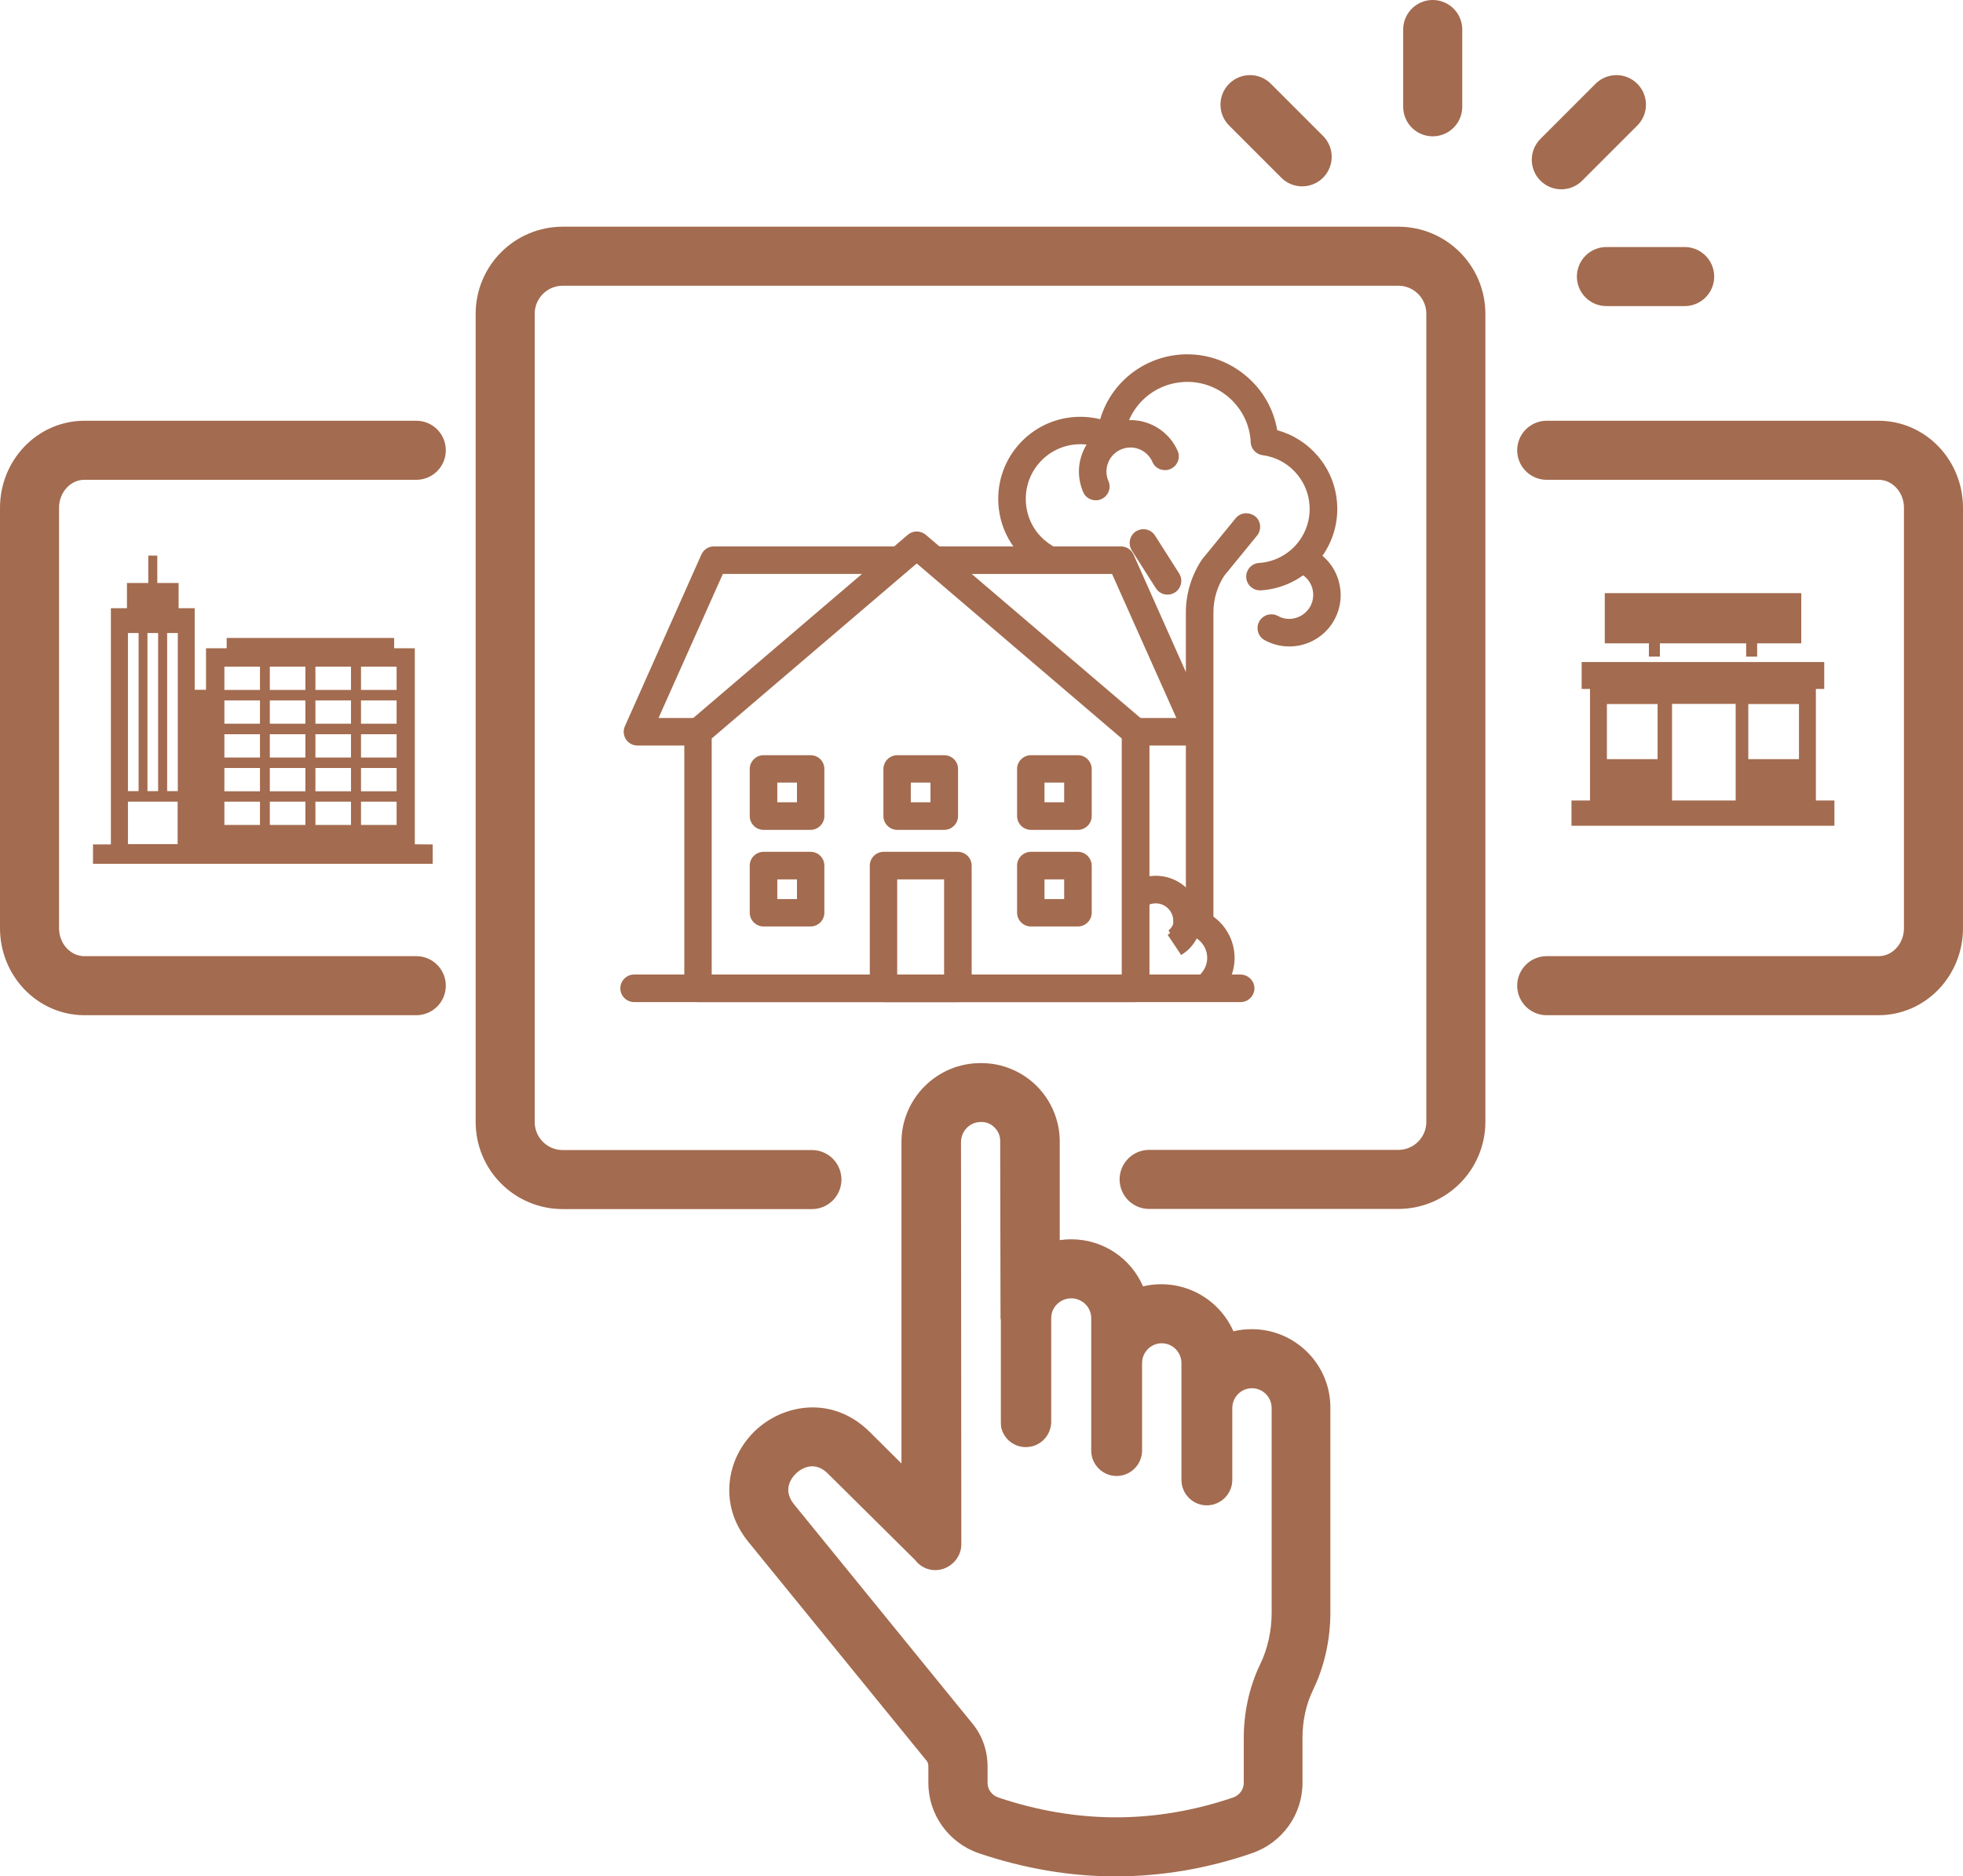 <?xml version="1.0" encoding="UTF-8"?><svg id="Large_Preview" xmlns="http://www.w3.org/2000/svg" viewBox="0 0 1196.8 1143.9"><defs><style>.cls-1,.cls-2{fill:#a36b4f;}.cls-3{fill:none;stroke:#a36b4f;stroke-linecap:round;stroke-miterlimit:10;stroke-width:36px;}.cls-2{fill-rule:evenodd;}</style></defs><path class="cls-3" d="m253.8,274.5H51.5c-18.5,0-33.5,15.7-33.5,35.1v256.2c0,19.4,15,35.1,33.5,35.1h202.3"/><path class="cls-3" d="m943,274.5h202.3c18.5,0,33.5,15.7,33.5,35.1v256.2c0,19.4-15,35.1-33.5,35.1h-202.3"/><line class="cls-3" x1="873.5" y1="65.1" x2="873.5" y2="18"/><line class="cls-3" x1="979.4" y1="168.6" x2="1027.1" y2="168.6"/><line class="cls-3" x1="793.9" y1="95.6" x2="762.1" y2="63.8"/><line class="cls-3" x1="951.9" y1="97.4" x2="985.5" y2="63.8"/><path class="cls-1" d="m763.2,810.3c-3.8,0-7.5.4-11.2,1.3-2.9-6.6-7.3-12.5-12.8-17.2-8.7-7.4-19.8-11.5-31.2-11.5-3.7,0-7.5.4-11.1,1.3-7.5-17.2-24.4-28.7-43.9-28.7-2.3,0-4.6.2-6.9.5v-60.3c0-12.4-5.1-24.7-14-33.6-8.9-8.9-21.1-14-33.6-14h-.7c-26.6,0-48.2,21.6-48.2,48.2v195.9l-19.4-19.3c-9.8-9.7-21.8-14.9-34.8-14.9-12.3,0-24.7,4.9-34,13.3-9,8.2-14.9,19.2-16.4,31.1-1.7,13.4,2.2,26.4,11.2,37.5l108.8,133.6c.7.8,1,2,1,3.3v10.1c0,19.4,12.4,36.6,30.8,42.9,27.5,9.3,55.5,14.1,83.3,14.1s55.8-4.7,83.1-14.1c18.5-6.3,30.9-23.5,30.9-42.9v-27.5c0-10.4,2.2-20.5,6.5-29.3,6.9-14.3,10.5-30.6,10.5-47.1v-124.6c.2-26.5-21.4-48.1-47.9-48.1Zm-161.1,276.7v-10.1c0-9.6-3.2-18.8-9.1-26l-108.8-133.7c-7.8-9.5-.9-17.1,1.4-19.2,2.8-2.6,6.4-4.1,9.6-4.1,3.4,0,6.6,1.5,9.6,4.5l53.1,52.6c2.9,3.9,7.5,6.2,12.2,6.2,8.7,0,16-7.2,16-15.7l-.2-245.2c0-6.8,5.4-12.3,12-12.3h.7c2.9,0,5.7,1.2,7.9,3.5,2.1,2.1,3.3,5,3.3,8l.2,107.9c0,.4.1.9.2,1.3v62.1c0,1.2,0,2.8.5,4.5,2,6.5,7.9,10.9,14.7,10.9,8,0,14.6-6,15.4-13.9.1-.6.1-1.1.1-1.6v-63.2c0-6.6,5.5-12,12.2-12s12.2,5.4,12.2,12.1v80.7c0,8.6,7,15.5,15.5,15.5s15.5-7,15.5-15.5v-53.3c0-6.7,5.4-12.1,12-12.1s12,5.4,12,12.1v71.2c0,8.6,7,15.5,15.5,15.5s15.5-7,15.5-15.5v-43.8c0-6.7,5.4-12.1,12-12.1s12,5.4,12,12.1v124.7c0,11.1-2.4,22-7,31.5-6.6,13.7-10,29.2-10,44.9v27.5c0,3.9-2.7,7.5-6.5,8.8-23.5,8-47.5,12.1-71.4,12.1s-48-4.1-71.8-12.1c-3.8-1.3-6.5-4.9-6.5-8.8Z"/><path class="cls-3" d="m700.6,719h151.9c19.4,0,35.1-15.7,35.1-35.1V191.3c0-19.4-15.7-35.1-35.1-35.1h-509.4c-19.4,0-35.1,15.7-35.1,35.1v492.7c0,19.4,15.7,35.1,35.1,35.1h151.9"/><g><g><g><g><path class="cls-1" d="m425.5,609.9c-4.1,0-7.4-3.3-7.4-7.4v-156.2c0-2.2.9-4.2,2.6-5.6l133.4-113.9c1.3-1.1,3-1.8,4.8-1.8s3.5.6,4.8,1.8l133.4,113.9c1.6,1.4,2.6,3.4,2.6,5.6v156.2c0,4.1-3.3,7.4-7.4,7.4h-266.8Zm259.5-14.8v-145.4l-126-107.6-126,107.6v145.4h252Z"/><path class="cls-1" d="m558.9,326c1.5,0,2.9.5,4.1,1.5l133.4,113.9c1.4,1.2,2.2,3,2.2,4.9v156.2c0,3.5-2.9,6.4-6.4,6.4h-266.7c-3.5,0-6.4-2.9-6.4-6.4v-156.2c0-1.9.8-3.6,2.2-4.9l133.5-113.8c1.2-1.1,2.6-1.6,4.1-1.6m-127,270.1h254.1v-146.9l-127-108.4-127,108.4v146.9m126.9-272.1c-2,0-3.9.7-5.4,2l-133.4,113.9c-1.9,1.6-2.9,3.9-2.9,6.4v156.2c0,4.6,3.8,8.4,8.4,8.4h266.8c4.6,0,8.4-3.8,8.4-8.4v-156.2c0-2.5-1.1-4.8-2.9-6.4l-133.5-113.9c-1.6-1.3-3.5-2-5.5-2h0Zm-125,126.2l125-106.7,125,106.7v144h-250v-144h0Z"/></g><g><path class="cls-1" d="m388.7,453.4c-2.5,0-4.8-1.3-6.2-3.4s-1.6-4.7-.5-7l46.6-104.6c1.2-2.7,3.8-4.4,6.7-4.4h109.3c4.1,0,7.4,3.3,7.4,7.4s-3.3,7.4-7.4,7.4h-104.5l-40.1,89.8h25.5c4.1,0,7.4,3.3,7.4,7.4s-3.3,7.4-7.4,7.4h-36.8Z"/><path class="cls-1" d="m544.6,335.1c3.5,0,6.4,2.9,6.4,6.4s-2.9,6.4-6.4,6.4h-105.1l-40.9,91.8h27c3.5,0,6.4,2.9,6.4,6.4s-2.9,6.4-6.4,6.4h-36.9c-2.2,0-4.2-1.1-5.3-2.9-1.2-1.8-1.4-4.1-.5-6.1l46.6-104.6c1-2.3,3.3-3.8,5.8-3.8h109.3m0-2h-109.3c-3.3,0-6.3,1.9-7.7,5l-46.6,104.6c-1.2,2.6-.9,5.6.6,8,1.6,2.4,4.2,3.8,7,3.8h36.9c4.6,0,8.4-3.8,8.4-8.4s-3.8-8.4-8.4-8.4h-24l39.2-87.8h103.8c4.6,0,8.4-3.8,8.4-8.4s-3.7-8.4-8.3-8.4h0Z"/></g><g><path class="cls-1" d="m692.5,453.4c-4.1,0-7.4-3.3-7.4-7.4s3.3-7.4,7.4-7.4h26.1l-40.1-89.8h-106c-4.1,0-7.4-3.3-7.4-7.4s3.3-7.4,7.4-7.4h110.8c2.9,0,5.6,1.7,6.7,4.4l46.8,104.7c1,2.3.8,4.9-.5,7-1.4,2.1-3.7,3.4-6.2,3.4h-37.6v-.1Z"/><path class="cls-1" d="m683.4,335.1c2.5,0,4.8,1.5,5.8,3.8l46.6,104.6c.9,2,.7,4.3-.5,6.1-1.2,1.8-3.2,2.9-5.3,2.9h-37.5c-3.5,0-6.4-2.9-6.4-6.4s2.9-6.4,6.4-6.4h27.7l-40.9-91.8h-106.6c-3.5,0-6.4-2.9-6.4-6.4s2.9-6.4,6.4-6.4h110.7m0-2h-110.7c-4.6,0-8.4,3.8-8.4,8.4s3.8,8.4,8.4,8.4h105.3l39.2,87.8h-24.6c-4.6,0-8.4,3.8-8.4,8.4s3.8,8.4,8.4,8.4h37.5c2.8,0,5.5-1.4,7-3.8,1.6-2.4,1.8-5.4.6-8l-46.6-104.6c-1.4-3.1-4.4-5-7.7-5h0Z"/></g><g><path class="cls-1" d="m538.7,609.9c-4.1,0-7.4-3.3-7.4-7.4v-74.8c0-4.1,3.3-7.4,7.4-7.4h45.3c4.1,0,7.4,3.3,7.4,7.4v74.8c0,4.1-3.3,7.4-7.4,7.4h-45.3Zm37.9-14.8v-60h-30.6v60h30.6Z"/><path class="cls-1" d="m584,521.3c3.5,0,6.4,2.9,6.4,6.4v74.8c0,3.5-2.9,6.4-6.4,6.4h-45.3c-3.5,0-6.4-2.9-6.4-6.4v-74.8c0-3.5,2.9-6.4,6.4-6.4h45.3m-39,74.8h32.6v-62h-32.6v62m39-76.8h-45.3c-4.6,0-8.4,3.8-8.4,8.4v74.8c0,4.6,3.8,8.4,8.4,8.4h45.3c4.6,0,8.4-3.8,8.4-8.4v-74.8c0-4.6-3.8-8.4-8.4-8.4h0Zm-37,16.8h28.6v58h-28.6v-58h0Z"/></g><g><path class="cls-1" d="m465.5,504.9c-4.1,0-7.4-3.3-7.4-7.4v-28.7c0-4.1,3.3-7.4,7.4-7.4h28.7c4.1,0,7.4,3.3,7.4,7.4v28.7c0,4.1-3.3,7.4-7.4,7.4h-28.7Zm21.4-14.8v-14h-14v14h14Z"/><path class="cls-1" d="m494.2,462.4c3.5,0,6.4,2.9,6.4,6.4v28.7c0,3.5-2.9,6.4-6.4,6.4h-28.7c-3.5,0-6.4-2.9-6.4-6.4v-28.7c0-3.5,2.9-6.4,6.4-6.4h28.7m-22.3,28.7h16v-16h-16v16m22.3-30.7h-28.7c-4.6,0-8.4,3.8-8.4,8.4v28.7c0,4.6,3.8,8.4,8.4,8.4h28.7c4.6,0,8.4-3.8,8.4-8.4v-28.7c0-4.7-3.7-8.4-8.4-8.4h0Zm-20.3,16.7h12v12h-12v-12h0Z"/></g><g><path class="cls-1" d="m547,504.9c-4.1,0-7.4-3.3-7.4-7.4v-28.7c0-4.1,3.3-7.4,7.4-7.4h28.7c4.1,0,7.4,3.3,7.4,7.4v28.7c0,4.1-3.3,7.4-7.4,7.4h-28.7Zm21.3-14.8v-14h-14v14h14Z"/><path class="cls-1" d="m575.7,462.4c3.5,0,6.4,2.9,6.4,6.4v28.7c0,3.5-2.9,6.4-6.4,6.4h-28.7c-3.5,0-6.4-2.9-6.4-6.4v-28.7c0-3.5,2.9-6.4,6.4-6.4h28.7m-22.4,28.7h16v-16h-16v16m22.4-30.7h-28.7c-4.6,0-8.4,3.8-8.4,8.4v28.7c0,4.6,3.8,8.4,8.4,8.4h28.7c4.6,0,8.4-3.8,8.4-8.4v-28.7c0-4.7-3.8-8.4-8.4-8.4h0Zm-20.4,16.7h12v12h-12v-12h0Z"/></g><g><path class="cls-1" d="m628.4,504.9c-4.1,0-7.4-3.3-7.4-7.4v-28.7c0-4.1,3.3-7.4,7.4-7.4h28.7c4.1,0,7.4,3.3,7.4,7.4v28.7c0,4.1-3.3,7.4-7.4,7.4h-28.7Zm21.4-14.8v-14h-14v14h14Z"/><path class="cls-1" d="m657.2,462.4c3.5,0,6.4,2.9,6.4,6.4v28.7c0,3.5-2.9,6.4-6.4,6.4h-28.7c-3.5,0-6.4-2.9-6.4-6.4v-28.7c0-3.5,2.9-6.4,6.4-6.4h28.7m-22.4,28.7h16v-16h-16v16m22.4-30.7h-28.7c-4.6,0-8.4,3.8-8.4,8.4v28.7c0,4.6,3.8,8.4,8.4,8.4h28.7c4.6,0,8.4-3.8,8.4-8.4v-28.7c-.1-4.7-3.8-8.4-8.4-8.4h0Zm-20.4,16.7h12v12h-12v-12h0Z"/></g><g><path class="cls-1" d="m465.5,563.8c-4.1,0-7.4-3.3-7.4-7.4v-28.7c0-4.1,3.3-7.4,7.4-7.4h28.7c4.1,0,7.4,3.3,7.4,7.4v28.7c0,4.1-3.3,7.4-7.4,7.4h-28.7Zm21.4-14.7v-14h-14v14h14Z"/><path class="cls-1" d="m494.2,521.3c3.5,0,6.4,2.9,6.4,6.4v28.7c0,3.5-2.9,6.4-6.4,6.4h-28.7c-3.5,0-6.4-2.9-6.4-6.4v-28.7c0-3.5,2.9-6.4,6.4-6.4h28.7m-22.3,28.8h16v-16h-16v16m22.3-30.8h-28.7c-4.6,0-8.4,3.8-8.4,8.4v28.7c0,4.6,3.8,8.4,8.4,8.4h28.7c4.6,0,8.4-3.8,8.4-8.4v-28.7c0-4.6-3.7-8.4-8.4-8.4h0Zm-20.3,16.8h12v12h-12v-12h0Z"/></g><g><path class="cls-1" d="m628.4,563.8c-4.1,0-7.4-3.3-7.4-7.4v-28.7c0-4.1,3.3-7.4,7.4-7.4h28.7c4.1,0,7.4,3.3,7.4,7.4v28.7c0,4.1-3.3,7.4-7.4,7.4h-28.7Zm21.4-14.7v-14h-14v14h14Z"/><path class="cls-1" d="m657.2,521.3c3.5,0,6.4,2.9,6.4,6.4v28.7c0,3.5-2.9,6.4-6.4,6.4h-28.7c-3.5,0-6.4-2.9-6.4-6.4v-28.7c0-3.5,2.9-6.4,6.4-6.4h28.7m-22.4,28.8h16v-16h-16v16m22.4-30.8h-28.7c-4.6,0-8.4,3.8-8.4,8.4v28.7c0,4.6,3.8,8.4,8.4,8.4h28.7c4.6,0,8.4-3.8,8.4-8.4v-28.7c-.1-4.6-3.8-8.4-8.4-8.4h0Zm-20.4,16.8h12v12h-12v-12h0Z"/></g></g><g><path class="cls-1" d="m386.6,609.9c-4.1,0-7.4-3.3-7.4-7.4s3.3-7.4,7.4-7.4h369.8c4.1,0,7.4,3.3,7.4,7.4s-3.3,7.4-7.4,7.4h-369.8Z"/><path class="cls-1" d="m756.3,596.1c3.5,0,6.4,2.9,6.4,6.4s-2.9,6.4-6.4,6.4h-369.7c-3.5,0-6.4-2.9-6.4-6.4s2.9-6.4,6.4-6.4h369.7m0-2h-369.7c-4.6,0-8.4,3.8-8.4,8.4s3.8,8.4,8.4,8.4h369.8c4.6,0,8.4-3.8,8.4-8.4s-3.9-8.4-8.5-8.4h0Z"/></g></g><g><g><path class="cls-1" d="m737.9,607.2c-2,0-3.8-.8-5.2-2.2-2.9-2.9-2.9-7.6,0-10.4,2.9-2.9,4.4-6.7,4.4-10.7,0-7.8-6.1-14.4-13.9-15.1-3.8-.3-6.8-3.5-6.8-7.4v-.2c0-6.4-5.3-11.6-11.7-11.6-2.6,0-5,.8-7,2.3-1.3,1-2.8,1.5-4.4,1.5-2.3,0-4.5-1.1-5.9-3-2.4-3.3-1.8-7.9,1.5-10.3,4.6-3.4,10.1-5.3,15.9-5.3,12.2,0,22.9,8.5,25.7,20.3,12.6,3.8,21.4,15.5,21.4,28.6,0,8-3.1,15.5-8.8,21.1-1.4,1.6-3.3,2.4-5.2,2.4Z"/><path class="cls-1" d="m704.7,535.9c12.2,0,22.4,8.6,24.9,20.1,12.2,3.4,21.2,14.7,21.2,27.8,0,7.7-3,15-8.5,20.4-1.2,1.2-2.9,1.9-4.5,1.9s-3.3-.6-4.5-1.9c-2.5-2.5-2.5-6.5,0-9,3-3,4.7-7.1,4.7-11.4,0-8.3-6.5-15.4-14.8-16.1-3.3-.3-5.9-3-5.9-6.4v-.2c0-7-5.7-12.6-12.7-12.6-2.8,0-5.4.9-7.6,2.5-1.1.9-2.5,1.3-3.8,1.3-1.9,0-3.9-.9-5.1-2.6-2.1-2.8-1.5-6.8,1.3-8.9,4.5-3.1,9.8-4.9,15.3-4.9m0-2c-6,0-11.7,1.9-16.5,5.5-1.8,1.3-3,3.3-3.3,5.5s.2,4.4,1.6,6.2c1.6,2.1,4.1,3.4,6.7,3.4,1.8,0,3.6-.6,5-1.7,1.9-1.4,4.1-2.1,6.4-2.1,5.9,0,10.7,4.8,10.7,10.6v.2c0,4.3,3.4,8,7.7,8.3,7.3.6,13,6.8,13,14.1,0,3.8-1.5,7.3-4.1,10-1.6,1.6-2.5,3.7-2.5,5.9s.9,4.3,2.5,5.9c1.6,1.6,3.7,2.5,5.9,2.5s4.3-.9,5.9-2.5c5.8-5.8,9-13.6,9-21.8,0-13.4-8.8-25.4-21.5-29.4-3-12-14-20.6-26.5-20.6h0Z"/></g><g><path class="cls-1" d="m712.8,569.4l.8-.5-.6-.8c.2-.1,4.1-3,3.5-7.5-.5-4,2.4-7.7,6.4-8.2.3,0,.6-.1.9-.1,3.7,0,6.9,2.8,7.3,6.5,1.3,10.8-5.6,18.6-9.8,21.4l-.8.6-7.7-11.4Z"/><path class="cls-1" d="m723.8,553.3c3.2,0,5.9,2.4,6.3,5.6,1.3,10.3-5.3,17.7-9.4,20.5l-7.1-10.6h-.1c.2-.1,4.5-3.3,3.9-8.4-.4-3.5,2.1-6.7,5.6-7.1h.8m0-2h0c-.3,0-.7,0-1,.1-4.6.6-7.9,4.7-7.3,9.3.5,3.9-3,6.4-3.1,6.5l1.1,1.6-1.6,1.1,7.1,10.6,1.1,1.7,1.7-1.1c4.5-3,11.6-11.1,10.3-22.4-.5-4.2-4.1-7.4-8.3-7.4h0Z"/></g></g><g><g><g><path class="cls-1" d="m768.1,358.9c-3.9,0-7.1-3-7.4-6.9-.3-4.1,2.8-7.6,6.9-7.8,18.7-1.2,32.9-17.4,31.7-36.1-1.1-16.1-13.4-29.4-29.4-31.5-3.5-.5-6.2-3.4-6.4-6.9v-.7c-1.4-20.8-18.7-37.1-39.6-37.1-.9,0-1.7,0-2.6.1-19.5,1.3-35,16.3-36.9,35.7-.2,2.4-1.7,4.6-3.8,5.8-1.1.6-2.3.9-3.5.9s-2.3-.3-3.4-.8c-2.3-1.2-3.9-3.1-4.6-5.4-.8-3.1-.1-6.8,2.1-10.4,5.9-22.7,25.6-39,49.1-40.5,1.2-.1,2.4-.1,3.6-.1,26.7,0,49.6,19.7,53.8,46,20.1,5.2,35.1,23.2,36.4,44,1.7,26.8-18.7,50.1-45.5,51.8-.2-.1-.3-.1-.5-.1Z"/><path class="cls-1" d="m723.9,218c26.5,0,49.1,19.6,52.9,45.8,20,4.9,34.9,22.4,36.3,43.3,1.7,26.3-18.3,49-44.5,50.8h-.4c-3.3,0-6.1-2.6-6.4-6-.2-3.5,2.4-6.5,5.9-6.8,19.3-1.3,33.9-17.9,32.7-37.2-1.1-16.6-13.8-30.2-30.3-32.4-3.1-.4-5.4-2.9-5.5-6v-.7c-1.4-21.5-19.3-38-40.6-38-.9,0-1.8,0-2.7.1-20,1.3-35.9,16.7-37.8,36.6-.2,2.1-1.4,4-3.3,5-1,.5-2,.8-3.1.8-1,0-2-.2-2.9-.7-5.6-2.9-5.3-9.3-2-14.5,5.6-22.1,24.8-38.4,48.3-39.9,1.1-.2,2.3-.2,3.4-.2m0-2v2-2h0c-1.2,0-2.4,0-3.6.1-23.9,1.6-44,18.1-50,41.1-2.3,3.7-3,7.7-2.1,11,.7,2.6,2.5,4.7,5.1,6.1,1.2.6,2.5.9,3.8.9,1.4,0,2.8-.4,4-1,2.4-1.3,4-3.8,4.3-6.5,1.8-18.9,17-33.6,36-34.8.8-.1,1.7-.1,2.5-.1,20.3,0,37.3,15.9,38.6,36.1v.7c.2,4,3.3,7.4,7.3,7.9,15.5,2,27.6,14.9,28.6,30.6,1.2,18.2-12.6,33.9-30.8,35.1-4.6.3-8.1,4.3-7.8,8.9.3,4.4,4,7.8,8.4,7.8h.6c27.4-1.8,48.2-25.5,46.4-52.9-.7-10.7-4.7-20.6-11.6-28.8-6.6-7.8-15.2-13.3-24.9-15.9-2.1-12.6-8.6-24.2-18.4-32.6-10.2-8.9-23.1-13.7-36.4-13.7h0Z"/></g><g><path class="cls-1" d="m668.1,304c-2.9,0-5.6-1.7-6.8-4.4-3.2-7.4-3.4-15.7-.4-23.2,3-7.6,8.7-13.5,16.1-16.7,3.8-1.7,7.9-2.5,12.1-2.5,12.1,0,23.1,7.2,27.9,18.3.8,1.8.8,3.8.1,5.6s-2.1,3.3-3.9,4.1c-.9.4-1.9.6-2.9.6-2.9,0-5.6-1.7-6.8-4.4-2.5-5.7-8.1-9.4-14.4-9.4-2.1,0-4.2.4-6.2,1.3-3.8,1.7-6.8,4.7-8.3,8.6s-1.5,8.1.2,12c.8,1.8.8,3.8.1,5.6s-2.1,3.3-3.9,4.1c-.9.2-1.9.4-2.9.4Z"/><path class="cls-1" d="m689.2,258.1c11.3,0,22.2,6.6,27,17.7,1.4,3.2-.1,7-3.3,8.4-.8.4-1.7.5-2.5.5-2.5,0-4.8-1.4-5.9-3.8-2.7-6.3-8.9-10-15.3-10-2.2,0-4.5.4-6.6,1.4-4.1,1.8-7.2,5-8.8,9.2-1.6,4.1-1.5,8.7.2,12.7,1.4,3.2-.1,7-3.3,8.4-.8.4-1.7.5-2.5.5-2.5,0-4.8-1.4-5.9-3.8-3.1-7.2-3.3-15.2-.4-22.5,2.9-7.3,8.4-13,15.6-16.2,3.8-1.8,7.7-2.5,11.7-2.5m0-2c-4.3,0-8.5.9-12.5,2.6-7.7,3.3-13.6,9.5-16.7,17.3-3.1,7.8-2.9,16.3.4,24,1.3,3.1,4.3,5,7.7,5,1.2,0,2.3-.2,3.3-.7,2.1-.9,3.6-2.5,4.5-4.6.8-2.1.8-4.4-.1-6.4-1.6-3.6-1.6-7.6-.2-11.2,1.4-3.6,4.2-6.5,7.8-8.1,1.9-.8,3.8-1.2,5.8-1.2,5.8,0,11.1,3.5,13.4,8.8,1.3,3.1,4.3,5,7.7,5,1.2,0,2.3-.2,3.3-.7,2.1-.9,3.6-2.5,4.5-4.6.8-2.1.8-4.4-.1-6.4-5-11.4-16.3-18.8-28.8-18.8h0Z"/></g><g><path class="cls-1" d="m786,393c-5,0-10-1.3-14.4-3.7-3.6-1.9-4.9-6.4-3-10,1.3-2.4,3.8-3.9,6.5-3.9,1.2,0,2.4.3,3.5.9,2.3,1.2,4.8,1.9,7.4,1.9,5.8,0,11-3.1,13.8-8.2,4.1-7.6,1.3-17.1-6.3-21.2-3.6-1.9-4.9-6.4-3-10,1.3-2.4,3.8-3.9,6.5-3.9,1.2,0,2.4.3,3.5.9,14.7,8,20.2,26.4,12.3,41.2-3.9,7.1-10.3,12.3-18.1,14.7-2.8.9-5.8,1.3-8.7,1.3h0Z"/><path class="cls-1" d="m797,336c1,0,2.1.2,3,.8,14.2,7.7,19.6,25.6,11.9,39.8-3.7,6.9-9.9,11.9-17.5,14.2-2.8.8-5.6,1.2-8.4,1.2h0c-4.8,0-9.6-1.2-13.9-3.6-3.1-1.7-4.2-5.5-2.6-8.6,1.2-2.1,3.3-3.3,5.6-3.3,1,0,2.1.2,3,.8,2.5,1.4,5.2,2,7.9,2,5.9,0,11.6-3.2,14.7-8.7,4.4-8.1,1.4-18.2-6.7-22.5-3.1-1.7-4.2-5.5-2.6-8.6,1.1-2.2,3.3-3.5,5.6-3.5m0-2h0c-3.1,0-5.9,1.7-7.4,4.4-2.2,4.1-.7,9.2,3.4,11.4,7.1,3.8,9.7,12.7,5.9,19.8-2.6,4.7-7.5,7.7-12.9,7.7-2.4,0-4.8-.6-6.9-1.8-1.2-.7-2.6-1-4-1-3.1,0-5.9,1.7-7.4,4.4-2.2,4.1-.7,9.2,3.4,11.4,4.6,2.5,9.7,3.8,14.9,3.8,3,0,6.1-.4,9-1.3,8-2.4,14.7-7.8,18.6-15.1,8.2-15.2,2.6-34.3-12.7-42.5-1.1-.8-2.5-1.2-3.9-1.2h0Z"/></g></g><g><path class="cls-1" d="m731.3,568.3c-4.1,0-7.4-3.3-7.4-7.4v-187.5c0-11.1,3.2-21.9,9.2-31.2.1-.2.3-.4.5-.6l20.4-25c1.4-1.7,3.5-2.7,5.7-2.7,1.7,0,3.3.6,4.7,1.7,3.2,2.6,3.6,7.2,1.1,10.4l-20.1,24.7c-4.3,6.8-6.6,14.7-6.6,22.8v187.5c-.1,4-3.4,7.3-7.5,7.3Z"/><path class="cls-1" d="m759.7,314.9c1.4,0,2.8.5,4,1.4,2.7,2.2,3.1,6.2.9,9l-20.1,24.7c-4.5,7-6.8,15.1-6.8,23.4v187.5c0,3.5-2.9,6.4-6.4,6.4s-6.4-2.9-6.4-6.4v-187.5c0-10.9,3.1-21.5,9.1-30.6.1-.2.3-.4.4-.6l20.4-25c1.3-1.5,3.1-2.3,4.9-2.3m.1-2h0c-2.5,0-4.9,1.1-6.5,3.1l-20.4,25c-.2.2-.4.5-.5.7-6.1,9.5-9.4,20.4-9.4,31.7v187.5c0,4.6,3.8,8.4,8.4,8.4s8.4-3.8,8.4-8.4v-187.5c0-7.9,2.2-15.6,6.5-22.3l20.1-24.6c2.9-3.6,2.4-8.9-1.2-11.8-1.7-1.2-3.5-1.8-5.4-1.8h0Z"/></g><g><path class="cls-1" d="m711.9,361.5c-2.5,0-4.9-1.3-6.2-3.4l-14.8-23.1c-1.1-1.7-1.4-3.6-1-5.6.4-1.9,1.6-3.6,3.2-4.6,1.2-.8,2.6-1.2,4-1.2,2.5,0,4.9,1.3,6.2,3.4l14.7,23.1c2.2,3.4,1.2,8-2.3,10.2-1.1.8-2.4,1.2-3.8,1.2Z"/><path class="cls-1" d="m697.1,324.6c2.1,0,4.2,1,5.4,2.9l14.7,23.1c1.9,3,1,6.9-1.9,8.8-1.1.7-2.2,1-3.4,1-2.1,0-4.2-1-5.4-2.9l-14.7-23c-1.9-3-1-6.9,1.9-8.8,1.1-.7,2.3-1.1,3.4-1.1m0-2h0c-1.6,0-3.2.5-4.5,1.3-3.9,2.5-5,7.7-2.6,11.6l14.7,23.1c1.5,2.4,4.2,3.9,7.1,3.9,1.6,0,3.2-.5,4.5-1.3,1.9-1.2,3.2-3.1,3.7-5.3.5-2.2.1-4.4-1.1-6.3l-14.7-23.1c-1.5-2.4-4.2-3.9-7.1-3.9h0Z"/></g><g><path class="cls-1" d="m636.7,346.9c-1.4,0-2.7-.4-3.9-1.1-14.5-9-23.2-24.6-23.2-41.7,0-27,22-49,49-49,6.6,0,13,1.3,19.1,3.9,3.7,1.6,5.5,5.9,3.9,9.7-1.2,2.7-3.8,4.5-6.8,4.5-1,0-2-.2-2.9-.6-4.2-1.8-8.7-2.7-13.3-2.7-18.9,0-34.3,15.4-34.3,34.3,0,11.9,6.1,22.8,16.2,29.1,3.5,2.1,4.5,6.7,2.4,10.2-1.3,2.1-3.7,3.4-6.2,3.4Z"/><path class="cls-1" d="m658.6,256.1c6.5,0,12.8,1.3,18.7,3.8,3.2,1.4,4.8,5.1,3.4,8.4-1,2.4-3.4,3.9-5.9,3.9-.8,0-1.7-.2-2.5-.5-4.3-1.8-9-2.8-13.7-2.8-19.5,0-35.3,15.8-35.3,35.3,0,12.3,6.2,23.5,16.7,30,3,1.9,3.9,5.8,2.1,8.8-1.2,1.9-3.3,3-5.4,3-1.1,0-2.3-.3-3.4-1-14.2-8.8-22.7-24.1-22.7-40.8,0-26.6,21.5-48.1,48-48.1m0-2c-27.6,0-50,22.4-50,50,0,17.4,8.8,33.3,23.7,42.5,1.3.8,2.9,1.3,4.4,1.3,2.9,0,5.6-1.5,7.1-4,1.2-1.9,1.6-4.1,1-6.3s-1.8-4-3.7-5.2c-9.9-6.1-15.7-16.7-15.7-28.3,0-18.4,14.9-33.3,33.3-33.3,4.5,0,8.9.9,13,2.6,1,.4,2.1.7,3.3.7,3.4,0,6.4-2,7.7-5.1,1.8-4.3-.2-9.2-4.5-11-6.3-2.6-12.8-3.9-19.6-3.9h0Z"/></g></g></g><path class="cls-2" d="m252.9,514.7v-119.5h-12.6v-6.3h-102.1v6.3h-12.6v25.3h-6.9v-49.7h-9.8v-15.4h-13v-16.7h-5.5v16.7h-13v15.4h-9.8v144h-10.9v11.8h207.1v-11.8l-10.9-.1h0Zm-144.6-26v25.9h-30.3v-25.9h30.3Zm-30.3-6.4v-96.4h6.5v96.4h-6.5Zm11.9,0v-96.4h6.5v96.4h-6.5Zm12,0v-96.4h6.5v96.4h-6.5Zm34.9-75.9h21.7v14.2h-21.7v-14.2h0Zm27.7,0h21.7v14.2h-21.7v-14.2h0Zm27.8,0h21.7v14.2h-21.7v-14.2h0Zm27.7,0h21.8v14.2h-21.7v-14.2h-.1Zm-83.2,20.6h21.7v14.2h-21.7v-14.2h0Zm27.7,0h21.7v14.2h-21.7v-14.2h0Zm27.8,0h21.7v14.2h-21.7v-14.2h0Zm27.7,0h21.8v14.2h-21.7v-14.2h-.1Zm-83.2,20.6h21.7v14.2h-21.7v-14.2h0Zm27.7,0h21.7v14.2h-21.7v-14.2h0Zm27.8,0h21.7v14.2h-21.7v-14.2h0Zm27.7,0h21.8v14.2h-21.7v-14.2h-.1Zm-83.2,20.6h21.7v14.2h-21.7v-14.2h0Zm27.7,0h21.7v14.2h-21.7v-14.2h0Zm27.8,0h21.7v14.2h-21.7v-14.2h0Zm27.7,0h21.8v14.2h-21.7v-14.2h-.1Zm-83.2,20.5h21.7v14.2h-21.7v-14.2h0Zm27.7,0h21.7v14.2h-21.7v-14.2h0Zm27.8,0h21.7v14.2h-21.7v-14.2h0Zm27.7,0h21.8v14.2h-21.7v-14.2h-.1Z"/><path class="cls-2" d="m978.4,392.2h26.9v8.1h6.7v-8.1h52.6v8.1h6.7v-8.1h26.9v-30.6h-119.8v30.6h0Zm41,95.8h38.8v-58.9h-38.8v58.9h0Zm46.5-25.2h30.9v-33.6h-30.9v33.6h0Zm-86.2,0h30.9v-33.6h-30.9v33.6h0Zm127.4,25.2h11.3v15.4h-160.3v-15.4h11.3v-68h-5.1v-16.4h147.9v16.4h-5.1v68h0Z"/></svg>